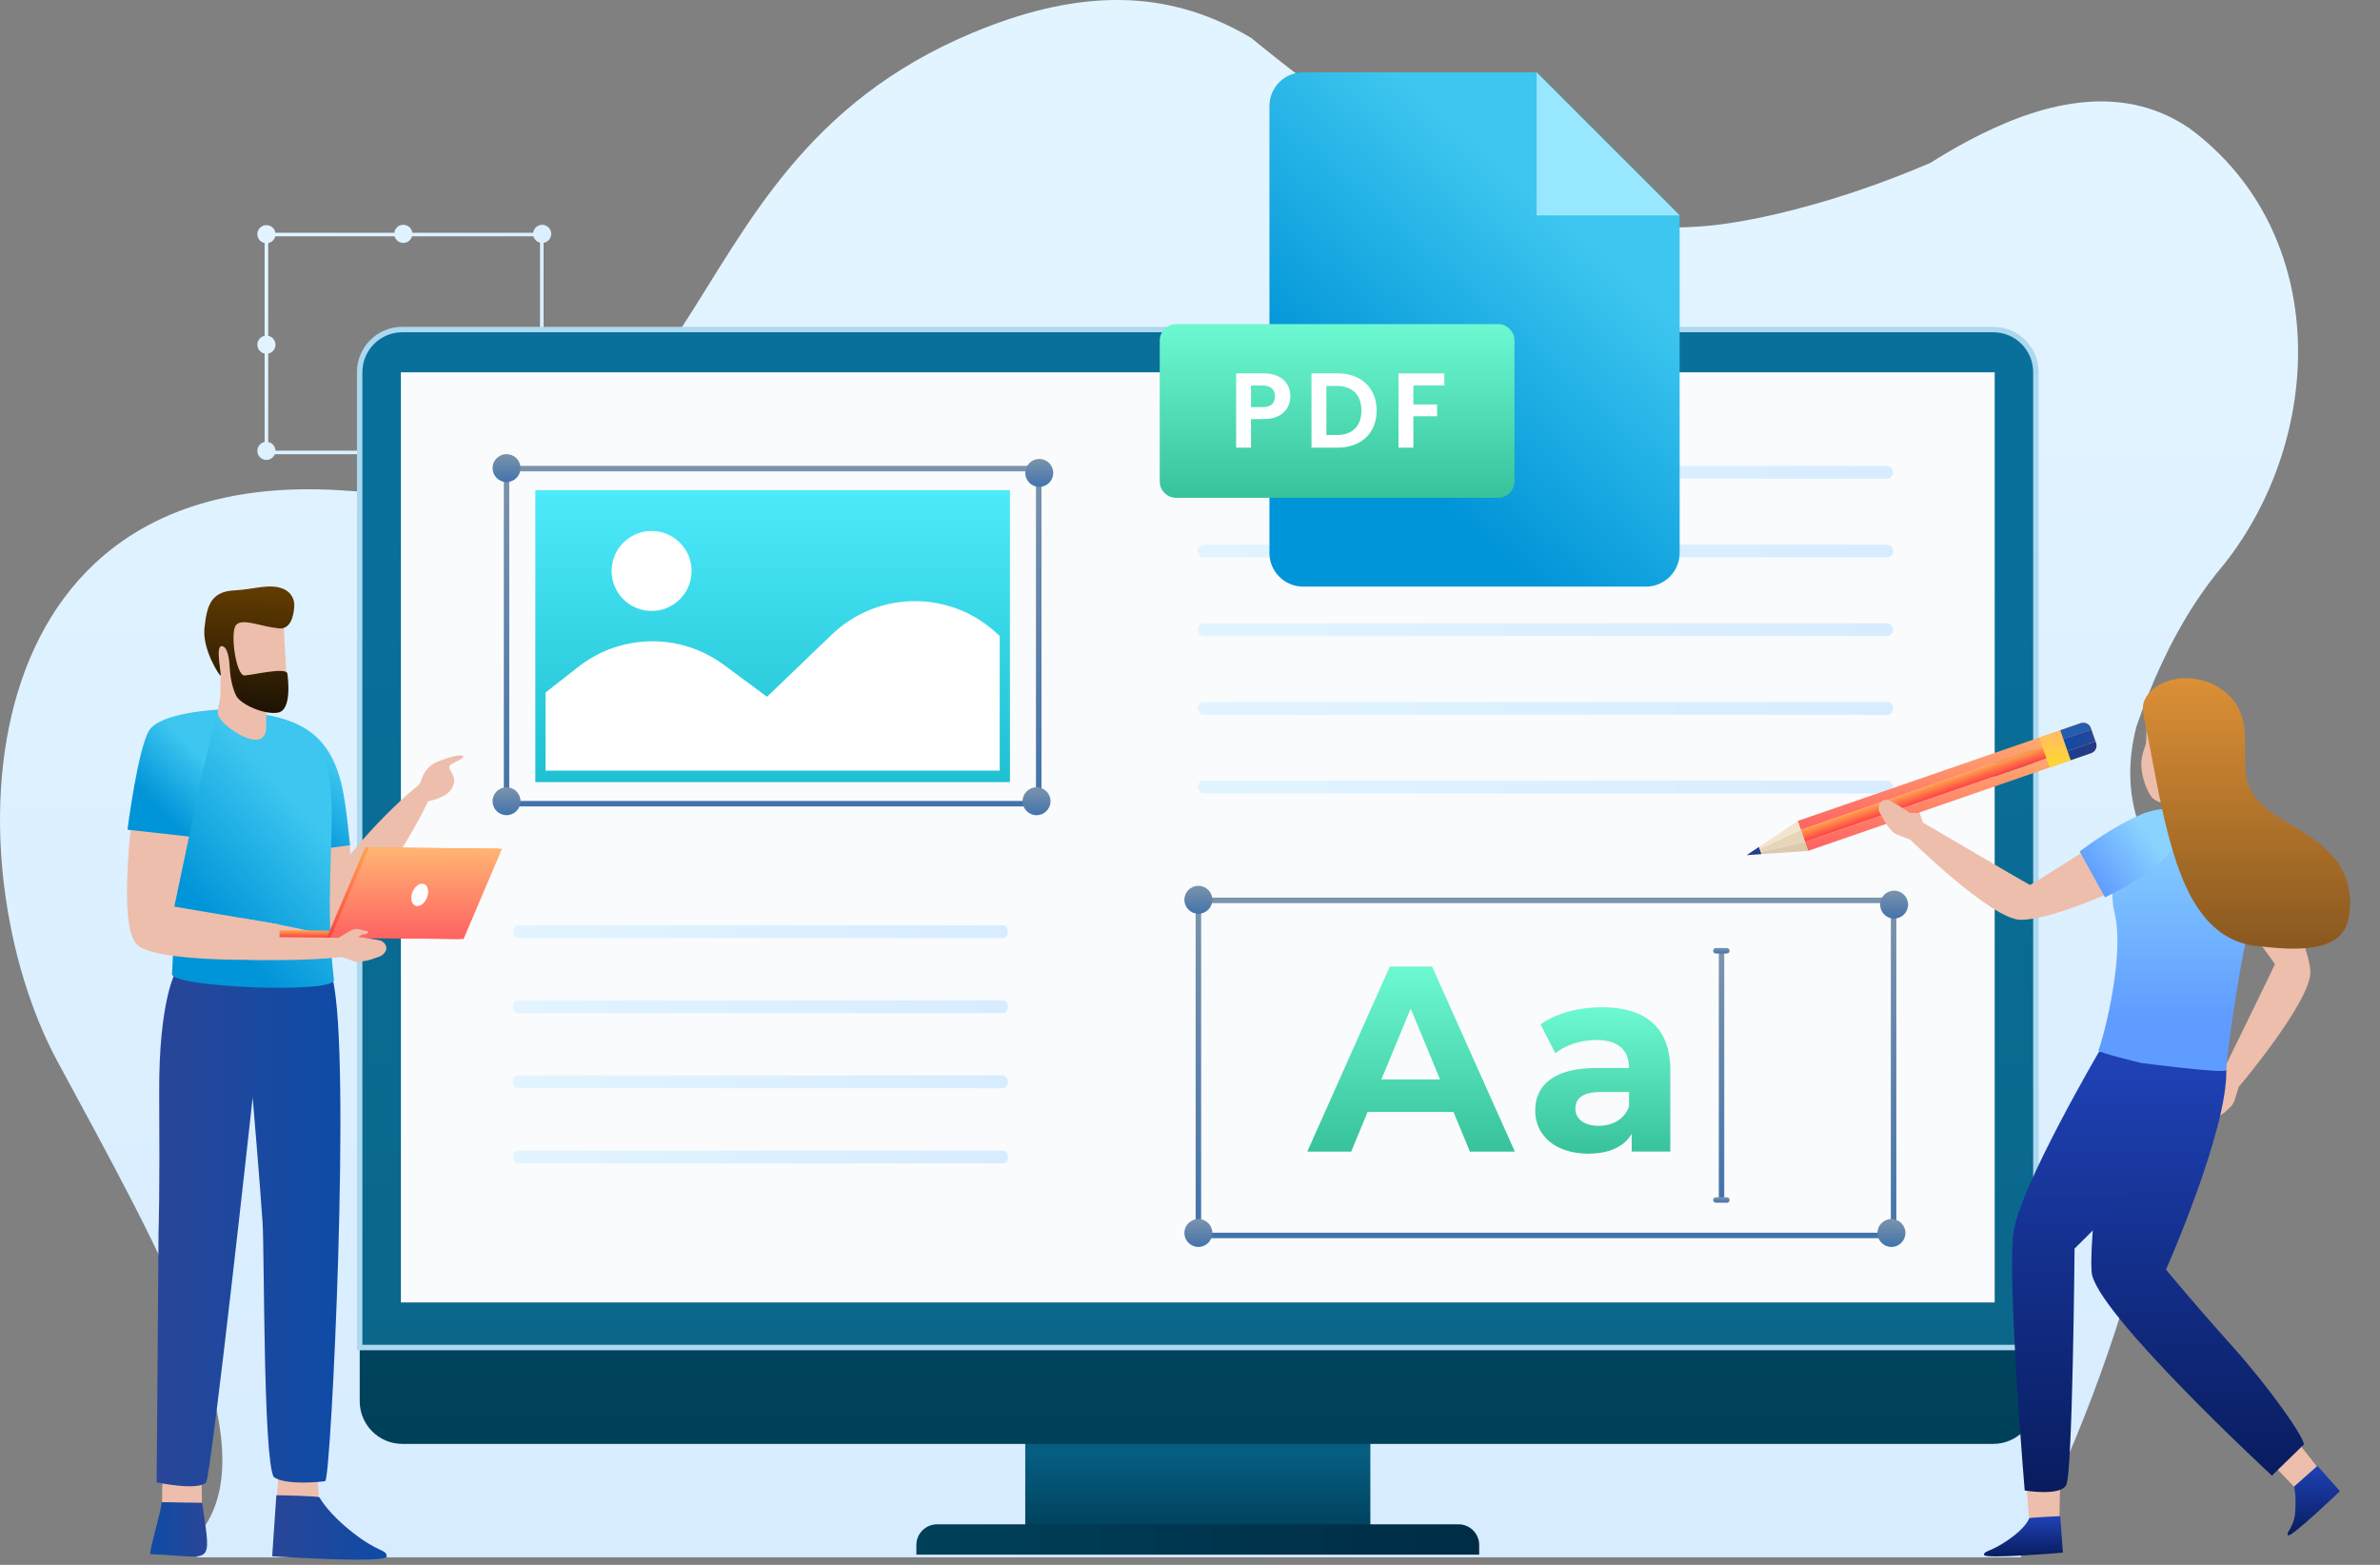 <?xml version="1.0" encoding="UTF-8"?> <svg xmlns="http://www.w3.org/2000/svg" width="438" height="288" viewBox="0 0 438 288" fill="none"><rect x="0" y="0" width="438" height="288" fill="#808080" stroke="none"/><g clip-path="url(#clip0_8172_1349)"><path d="M409.23 103.93C407.42 106.06 405.73 108.34 404.16 110.71C399.47 117.82 395.87 125.83 393.17 133.73C392.33 136.99 391.91 140.31 392.07 143.69C392.23 147.08 392.98 150.53 394.51 154.07C395.36 156.41 396.09 158.76 396.69 161.13C409.92 212.31 376.22 278.35 371.84 286.61H36.37C35.18 285.47 35.15 284.1 36.56 282.41C50.1 266.22 29.51 230.47 10.55 195.3C-8.43 160.14 -7.89 84.75 64.2 90.34C136.29 95.93 117.86 31.71 178.83 6.1C197.88 -1.9 211.88 -1.26 223.52 3.58C225.85 4.55 228.08 5.68 230.24 6.96C254.45 26.88 283.54 45.07 315.98 41.39C319.37 40.97 322.78 40.33 326.16 39.57C336.3 37.26 346.19 33.87 355.23 29.99C357.48 28.58 359.87 27.16 362.37 25.84C374.87 19.21 390.02 14.74 403 23.66C428.97 42.93 427.93 80.38 409.23 103.94V103.93Z" fill="url(#paint0_linear_8172_1349)"></path><path d="M100.04 83.6H48.7V42.84H100.04V83.6ZM49.35 82.94H99.38V43.49H49.36V82.94H49.35Z" fill="url(#paint1_linear_8172_1349)"></path><path d="M101.45 43.04C101.45 43.96 100.7 44.71 99.78 44.71C98.86 44.71 98.11 43.96 98.11 43.04C98.11 42.12 98.86 41.37 99.78 41.37C100.7 41.37 101.45 42.12 101.45 43.04Z" fill="url(#paint2_linear_8172_1349)"></path><path d="M101.13 82.98C101.13 83.9 100.38 84.65 99.46 84.65C98.54 84.65 97.79 83.9 97.79 82.98C97.79 82.06 98.54 81.31 99.46 81.31C100.38 81.31 101.13 82.06 101.13 82.98Z" fill="url(#paint3_linear_8172_1349)"></path><path d="M75.891 43.04C75.891 43.96 75.141 44.71 74.221 44.71C73.301 44.71 72.551 43.96 72.551 43.04C72.551 42.12 73.301 41.37 74.221 41.37C75.141 41.37 75.891 42.12 75.891 43.04Z" fill="url(#paint4_linear_8172_1349)"></path><path d="M75.57 82.98C75.57 83.9 74.82 84.65 73.9 84.65C72.981 84.65 72.231 83.9 72.231 82.98C72.231 82.06 72.981 81.31 73.9 81.31C74.82 81.31 75.57 82.06 75.57 82.98Z" fill="url(#paint5_linear_8172_1349)"></path><path d="M49.03 44.77C49.953 44.77 50.7 44.022 50.7 43.1C50.7 42.178 49.953 41.43 49.03 41.43C48.108 41.43 47.36 42.178 47.36 43.1C47.36 44.022 48.108 44.77 49.03 44.77Z" fill="url(#paint6_linear_8172_1349)"></path><path d="M99.78 65.05C100.703 65.05 101.45 64.302 101.45 63.38C101.45 62.458 100.703 61.71 99.78 61.71C98.858 61.71 98.11 62.458 98.11 63.38C98.11 64.302 98.858 65.05 99.78 65.05Z" fill="url(#paint7_linear_8172_1349)"></path><path d="M50.7 63.44C50.7 64.36 49.95 65.11 49.03 65.11C48.11 65.11 47.36 64.36 47.36 63.44C47.36 62.52 48.11 61.77 49.03 61.77C49.95 61.77 50.7 62.52 50.7 63.44Z" fill="url(#paint8_linear_8172_1349)"></path><path d="M50.7 82.98C50.7 83.9 49.95 84.65 49.03 84.65C48.11 84.65 47.36 83.9 47.36 82.98C47.36 82.06 48.11 81.31 49.03 81.31C49.95 81.31 50.7 82.06 50.7 82.98Z" fill="url(#paint9_linear_8172_1349)"></path><path d="M252.19 264.42H188.68V282.26H252.19V264.42Z" fill="url(#paint10_linear_8172_1349)"></path><path d="M374.669 68.51V257.88C374.669 262.22 371.149 265.74 366.809 265.74H74.049C69.709 265.74 66.199 262.22 66.199 257.88V68.51C66.199 64.16 69.709 60.65 74.039 60.65H366.819C371.169 60.65 374.669 64.16 374.669 68.51Z" fill="url(#paint11_linear_8172_1349)"></path><path d="M374.669 68.51V248H66.189V68.51C66.189 64.16 69.699 60.65 74.029 60.65H366.819C371.169 60.65 374.669 64.16 374.669 68.51Z" fill="url(#paint12_linear_8172_1349)" stroke="#ACD9EF" stroke-miterlimit="10"></path><path d="M367.089 68.52H73.779V239.71H367.089V68.52Z" fill="#F9FBFC"></path><path d="M172.45 280.54H268.41C270.51 280.54 272.22 282.25 272.22 284.35V286.12H168.64V284.35C168.64 282.25 170.35 280.54 172.45 280.54Z" fill="url(#paint13_linear_8172_1349)"></path><g style="mix-blend-mode:multiply"><path d="M185.861 90.22H98.52V143.94H185.861V90.22Z" fill="url(#paint14_linear_8172_1349)"></path></g><path d="M183.98 117.05V141.83H100.4V127.45L106.46 122.71C114.29 116.6 125.22 116.45 133.21 122.36L141.16 128.24L153.06 116.81C161.41 108.77 174.56 108.56 183.17 116.31L183.98 117.05V117.05Z" fill="white"></path><path d="M124.578 110.776C127.724 108.202 128.188 103.565 125.614 100.419C123.04 97.273 118.403 96.81 115.257 99.384C112.111 101.958 111.647 106.595 114.221 109.741C116.795 112.887 121.432 113.35 124.578 110.776Z" fill="white"></path><path d="M191.661 148.42H92.721V85.74H191.671V148.42H191.661ZM93.721 147.41H190.651V86.75H93.721V147.41Z" fill="url(#paint15_linear_8172_1349)"></path><path d="M191.26 89.61C192.68 89.61 193.83 88.459 193.83 87.04C193.83 85.621 192.68 84.47 191.26 84.47C189.841 84.47 188.69 85.621 188.69 87.04C188.69 88.459 189.841 89.61 191.26 89.61Z" fill="url(#paint16_linear_8172_1349)"></path><path d="M190.76 150.03C192.18 150.03 193.33 148.879 193.33 147.46C193.33 146.041 192.18 144.89 190.76 144.89C189.341 144.89 188.19 146.041 188.19 147.46C188.19 148.879 189.341 150.03 190.76 150.03Z" fill="url(#paint17_linear_8172_1349)"></path><path d="M93.22 88.72C94.64 88.72 95.79 87.569 95.79 86.15C95.79 84.731 94.64 83.58 93.22 83.58C91.801 83.58 90.65 84.731 90.65 86.15C90.65 87.569 91.801 88.72 93.22 88.72Z" fill="url(#paint18_linear_8172_1349)"></path><path d="M93.22 150.03C94.64 150.03 95.79 148.879 95.79 147.46C95.79 146.041 94.64 144.89 93.22 144.89C91.801 144.89 90.65 146.041 90.65 147.46C90.65 148.879 91.801 150.03 93.22 150.03Z" fill="url(#paint19_linear_8172_1349)"></path><path d="M184.49 184.11H95.41C94.868 184.11 94.43 184.549 94.43 185.09V185.48C94.43 186.021 94.868 186.46 95.41 186.46H184.49C185.031 186.46 185.47 186.021 185.47 185.48V185.09C185.47 184.549 185.031 184.11 184.49 184.11Z" fill="url(#paint20_linear_8172_1349)"></path><path d="M184.49 170.28H95.41C94.868 170.28 94.43 170.719 94.43 171.26V171.65C94.43 172.191 94.868 172.63 95.41 172.63H184.49C185.031 172.63 185.47 172.191 185.47 171.65V171.26C185.47 170.719 185.031 170.28 184.49 170.28Z" fill="url(#paint21_linear_8172_1349)"></path><path d="M184.49 197.93H95.41C94.868 197.93 94.43 198.369 94.43 198.91V199.3C94.43 199.841 94.868 200.28 95.41 200.28H184.49C185.031 200.28 185.47 199.841 185.47 199.3V198.91C185.47 198.369 185.031 197.93 184.49 197.93Z" fill="url(#paint22_linear_8172_1349)"></path><path d="M95.41 211.76H184.5C185.04 211.76 185.48 212.2 185.48 212.74V213.14C185.48 213.68 185.04 214.12 184.5 214.12H95.41C94.87 214.12 94.43 213.68 94.43 213.14V212.74C94.43 212.2 94.87 211.76 95.41 211.76Z" fill="url(#paint23_linear_8172_1349)"></path><path d="M347.23 100.24H221.59C220.949 100.24 220.43 100.759 220.43 101.4V101.43C220.43 102.071 220.949 102.59 221.59 102.59H347.23C347.87 102.59 348.39 102.071 348.39 101.43V101.4C348.39 100.759 347.87 100.24 347.23 100.24Z" fill="url(#paint24_linear_8172_1349)"></path><path d="M347.23 85.76H221.59C220.949 85.76 220.43 86.279 220.43 86.92V86.95C220.43 87.591 220.949 88.11 221.59 88.11H347.23C347.87 88.11 348.39 87.591 348.39 86.95V86.92C348.39 86.279 347.87 85.76 347.23 85.76Z" fill="url(#paint25_linear_8172_1349)"></path><path d="M347.23 114.72H221.59C220.949 114.72 220.43 115.239 220.43 115.88V115.91C220.43 116.551 220.949 117.07 221.59 117.07H347.23C347.87 117.07 348.39 116.551 348.39 115.91V115.88C348.39 115.239 347.87 114.72 347.23 114.72Z" fill="url(#paint26_linear_8172_1349)"></path><path d="M347.23 129.2H221.59C220.949 129.2 220.43 129.719 220.43 130.36V130.39C220.43 131.031 220.949 131.55 221.59 131.55H347.23C347.87 131.55 348.39 131.031 348.39 130.39V130.36C348.39 129.719 347.87 129.2 347.23 129.2Z" fill="url(#paint27_linear_8172_1349)"></path><path d="M347.23 143.67H221.59C220.949 143.67 220.43 144.189 220.43 144.83V144.86C220.43 145.501 220.949 146.02 221.59 146.02H347.23C347.87 146.02 348.39 145.501 348.39 144.86V144.83C348.39 144.189 347.87 143.67 347.23 143.67Z" fill="url(#paint28_linear_8172_1349)"></path><path d="M407.96 195L389.82 191.52L391.85 159.23L394.65 150.28L405.03 148.09L411.2 150.22C414.71 151.43 416.81 155.02 416.15 158.67L410.09 184.17L407.96 195V195Z" fill="#EDBEAB"></path><path d="M408.06 143.93L407 151.27C407 151.27 405.32 151.97 401.69 151.44C399.73 151.16 399.43 150.17 399.43 150.17L399.82 147.46L408.06 143.93V143.93Z" fill="#EDBEAB"></path><path d="M409.711 138.58C409.651 138.84 409.611 139.09 409.561 139.33C409.551 139.42 409.541 139.5 409.531 139.6C409.081 143.98 405.611 148.24 401.311 148.26C401.311 148.26 401.271 148.26 401.211 148.26C401.181 148.26 401.121 148.26 401.061 148.25C400.141 148.23 396.851 148.02 395.851 146.54C394.681 144.79 393.841 141.79 394.121 139.85C394.401 137.92 394.821 137.51 394.931 136.73C395.021 136.12 394.971 134.17 395.081 133.34C395.621 129.45 398.791 125.97 403.441 126.65C410.411 127.66 410.581 133.93 409.711 138.58V138.58Z" fill="#EDBEAB"></path><path d="M424.161 179.63C422.051 180.94 413.291 169.4 409.941 164.23C406.591 159.06 404.871 154.38 407.441 152.78C410.011 151.18 413.451 154.78 416.611 160.07C419.771 165.36 426.261 178.31 424.161 179.62V179.63Z" fill="#EDBEAB"></path><path d="M408.09 202.71C406.21 201.57 414.08 187.4 416.45 183.48C418.82 179.57 421.61 175.61 423.72 176.89C425.83 178.17 423.62 182.47 421.25 186.39C418.88 190.31 409.97 203.85 408.09 202.71V202.71Z" fill="#EDBEAB"></path><path d="M412.07 168.46C412.07 168.46 418.64 177.28 418.65 177.45C418.66 177.62 408.67 197.99 408.67 197.99L411.97 200.09C411.97 200.09 425.61 183.96 425.18 178.65C424.74 173.34 419.31 163.35 419.31 163.35L412.07 168.47V168.46Z" fill="#EDBEAB"></path><path d="M409.08 198.18L408.67 197.99L407.03 198.7C406.61 198.89 406.24 199.17 405.96 199.53L405.13 201.38C405.13 201.38 405.35 201.97 406.07 201.07C406.26 200.84 406.71 200.68 407.09 200.57L406.5 201.55L405.23 204.05C404.9 204.69 405 205.74 405.74 206.16C405.74 206.16 406.82 206.67 407.87 205.8L409.42 204.72C410.12 204.02 410.8 203.61 411.18 202.69L411.99 200.1L409.1 198.2L409.08 198.18Z" fill="#EDBEAB"></path><path d="M411.81 168.79L419.88 163.51C419.88 163.51 410.81 147.26 404.21 151.02C398.69 154.17 411.81 168.79 411.81 168.79Z" fill="url(#paint29_linear_8172_1349)"></path><path d="M404.08 197.95C406.22 198.79 407.38 202.21 406.63 205.37C406.03 207.89 404.98 211.12 403.15 214.89C398.59 224.31 395.01 236.93 391.84 236.85C388.67 236.77 387.7 228.91 390.91 218.72C393.81 209.51 396.5 197.41 398.83 196.83C400.01 196.54 402.2 197.21 404.08 197.94V197.95Z" fill="#EDBEAB"></path><path d="M420.12 261.86C420.13 262.02 427.21 270.93 427.21 270.93C427.21 270.93 423.37 274.86 423.11 274.57C422.85 274.28 415.99 267.19 415.99 267.19L420.12 261.86V261.86Z" fill="#EDBEAB"></path><path d="M387.93 233.62C392.22 225.71 422.35 263.19 425.48 270.49C428.6 277.79 410.27 259.42 400.95 250.68C391.64 241.94 386.24 236.73 387.93 233.62V233.62Z" fill="#EDBEAB"></path><path d="M422.19 273.59C422.19 273.59 422.63 275.08 422.39 278.35C422.17 281.24 420.51 282.13 421.12 282.56C421.7 282.97 430.63 274.44 430.63 274.44L426.49 269.78C426.49 269.78 422.19 273.6 422.19 273.59V273.59Z" fill="url(#paint30_linear_8172_1349)"></path><path d="M389.51 194.02C389.51 194.02 384.28 224.59 384.93 234.11C385.42 241.33 418.11 271.58 418.11 271.58L424 265.83C423.93 264.36 417.76 255.5 410.68 247.61C403.39 239.48 398.62 233.66 398.62 233.66C398.62 233.66 409.97 208.03 409.71 196.94" fill="url(#paint31_linear_8172_1349)"></path><path d="M393.38 195.01C395.35 196.2 395.91 199.77 394.62 202.76C393.6 205.14 392.01 208.14 389.56 211.55C383.46 220.05 377.77 231.88 374.67 231.26C371.56 230.64 371.95 222.73 376.85 213.24C381.28 204.66 386 193.2 388.4 193.03C389.62 192.94 391.66 193.98 393.38 195.02V195.01Z" fill="#EDBEAB"></path><path d="M373.551 225.68C382.051 222.72 379.991 270.71 377.391 278.21C374.791 285.71 372.711 259.8 371.701 247.06C370.691 234.33 370.211 226.84 373.551 225.68V225.68Z" fill="#EDBEAB"></path><path d="M379.27 268.87C379.18 269 378.99 280.38 378.99 280.38C378.99 280.38 373.53 280.98 373.51 280.59C373.49 280.2 372.69 270.37 372.69 270.37L379.26 268.88L379.27 268.87Z" fill="#EDBEAB"></path><path d="M373.43 279.44C373.43 279.44 372.92 281.14 369.51 283.46C366.1 285.78 365.17 285.34 365.12 286.16C365.07 286.98 379.64 285.75 379.64 285.75L379.15 279.04C379.15 279.04 373.42 279.27 373.43 279.45V279.44Z" fill="url(#paint32_linear_8172_1349)"></path><path d="M386.33 193.5C386.33 193.5 371.84 218.24 370.58 226.65C369.32 235.06 372.61 274.31 372.61 274.31C372.61 274.31 379.06 275.43 380.25 273.33C381.44 271.23 381.79 229.8 381.79 229.8C381.79 229.8 401.6 210.3 406.79 203.17C409.03 200.09 409.7 196.94 409.7 196.94L386.33 193.5Z" fill="url(#paint33_linear_8172_1349)"></path><path d="M394.121 195.64C394.121 195.64 409.651 197.68 409.701 196.95C410.011 191.99 412.611 175.03 413.841 171.1C418.191 157.17 416.561 152.24 412.741 150.55C407.031 148.01 395.691 148.78 394.021 149.94C392.341 151.11 390.841 153.34 389.841 158.23C389.641 159.22 388.741 161.42 388.741 164.42C388.741 165.03 388.771 165.68 388.851 166.35C388.881 166.61 388.911 166.86 388.971 167.11C389.061 167.59 389.131 167.96 389.171 168.1C390.991 175.62 387.431 189.96 386.181 193.34C386.041 193.71 394.121 195.65 394.121 195.65V195.64Z" fill="url(#paint34_linear_8172_1349)"></path><path d="M346.13 149.97L347.1 151.6C347.74 152.35 348.1 153.06 348.99 153.51L350.91 154.27L351.52 154.51L353.63 151.77L353.85 151.38V151.36L353.35 149.95L353.26 149.68C353.26 149.68 353.26 149.66 353.25 149.65C353.09 149.23 352.85 148.85 352.52 148.55L350.74 147.58C350.74 147.58 350.14 147.74 350.98 148.54C351.19 148.75 351.32 149.21 351.4 149.59L351.25 149.48L350.47 148.92L348.08 147.47C347.46 147.09 346.41 147.12 345.94 147.82C345.94 147.82 345.35 148.87 346.13 149.97V149.97Z" fill="#EDBEAB"></path><path d="M330.84 151.09L382.93 133.1C383.69 132.84 384.53 133.24 384.79 134.01L384.89 134.29L331.42 152.76L330.85 151.1L330.84 151.09Z" fill="url(#paint35_linear_8172_1349)"></path><path d="M332.17 154.94L385.64 136.47L385.74 136.75C386 137.51 385.6 138.35 384.83 138.61L332.74 156.6L332.17 154.94V154.94Z" fill="url(#paint36_linear_8172_1349)"></path><path d="M384.879 134.27L331.41 152.743L332.168 154.936L385.636 136.462L384.879 134.27Z" fill="url(#paint37_linear_8172_1349)"></path><path d="M330.84 151.09L331.41 152.75L323.83 156.28L321.45 157.38L323.69 155.88L330.84 151.09Z" fill="#F2E4CE"></path><path d="M321.45 157.38L324.01 156.8L332.17 154.94L332.75 156.6L324.14 157.19L321.45 157.38Z" fill="#DDC9AC"></path><path d="M331.41 152.75L321.46 157.38H321.45H321.46L332.17 154.94L331.41 152.75Z" fill="#E6D5B9"></path><path d="M375.29 135.73L382.92 133.09C383.68 132.83 384.52 133.23 384.78 134L385.73 136.75C385.99 137.51 385.59 138.35 384.82 138.61L377.19 141.25L375.28 135.73H375.29Z" fill="url(#paint38_linear_8172_1349)"></path><path d="M379.17 134.39L382.93 133.09C383.69 132.83 384.53 133.23 384.79 134L384.89 134.28L379.74 136.06L379.17 134.4V134.39Z" fill="#255DAF"></path><path d="M380.5 138.25L385.65 136.47L385.75 136.75C386.01 137.51 385.61 138.35 384.84 138.61L381.08 139.91L380.51 138.25H380.5Z" fill="url(#paint39_linear_8172_1349)"></path><path d="M384.879 134.275L379.737 136.051L380.495 138.244L385.637 136.467L384.879 134.275Z" fill="url(#paint40_linear_8172_1349)"></path><path d="M323.69 155.88L324.14 157.19L321.45 157.38L323.69 155.88Z" fill="#253E8E"></path><path d="M370.99 168.2C369.84 166 382.01 158.14 387.42 155.18C392.83 152.23 397.62 150.87 399.03 153.55C400.43 156.24 396.58 159.39 391.06 162.15C385.54 164.9 372.14 170.4 370.99 168.2Z" fill="#EDBEAB"></path><path d="M349.201 150.43C350.481 148.64 364.021 157.56 367.741 160.22C371.461 162.88 375.201 165.96 373.761 167.97C372.331 169.98 368.201 167.45 364.481 164.79C360.761 162.13 347.921 152.22 349.201 150.43V150.43Z" fill="#EDBEAB"></path><path d="M383.051 156.98C383.051 156.98 373.761 162.87 373.591 162.87C373.421 162.87 353.861 151.37 353.861 151.37L351.521 154.5C351.521 154.5 366.581 169.32 371.911 169.29C377.241 169.26 387.611 164.59 387.611 164.59L383.051 156.99V156.98Z" fill="#EDBEAB"></path><path d="M382.73 156.7L387.39 165.15C387.39 165.15 404.28 157.34 401.02 150.47C398.3 144.73 382.73 156.71 382.73 156.71V156.7Z" fill="url(#paint41_linear_8172_1349)"></path><path d="M399.03 153.6C401.29 162.21 405.11 173.08 415.39 174.12C420.01 174.59 430.03 175.96 431.92 170.02C433.24 165.87 432.31 160.98 429.4 157.7C425.54 153.36 422.14 152.56 417.54 149.16C415.2 147.42 413.55 145.14 413.28 142.17C412.76 136.45 414.5 131.19 409.14 127.09C406.27 124.89 402.28 124.23 398.85 125.38C396.64 126.12 394.51 127.86 394.36 130.19C394.31 130.93 394.47 131.66 394.62 132.38C396.13 139.42 397.19 146.62 399.02 153.6H399.03Z" fill="url(#paint42_linear_8172_1349)"></path><path d="M351.33 149.6L351.41 149.59L351.26 149.48L351.33 149.6Z" fill="#EDBEAB"></path><path d="M346.13 149.97L347.1 151.6C347.74 152.35 348.1 153.06 348.99 153.51L350.91 154.27L353.85 151.36L353.36 149.95L353.27 149.68C353.27 149.68 353.27 149.66 353.26 149.65L351.41 149.59L351.26 149.48L350.48 148.92L348.09 147.47C347.47 147.09 346.42 147.12 345.95 147.82C345.95 147.82 345.36 148.87 346.14 149.97H346.13Z" fill="#EDBEAB"></path><path d="M348.99 227.88H220.04V165.2H348.99V227.88ZM221.05 226.87H347.98V166.21H221.05V226.87Z" fill="url(#paint43_linear_8172_1349)"></path><path d="M348.58 169.06C349.999 169.06 351.15 167.909 351.15 166.49C351.15 165.071 349.999 163.92 348.58 163.92C347.16 163.92 346.01 165.071 346.01 166.49C346.01 167.909 347.16 169.06 348.58 169.06Z" fill="url(#paint44_linear_8172_1349)"></path><path d="M348.09 229.49C349.509 229.49 350.66 228.339 350.66 226.92C350.66 225.501 349.509 224.35 348.09 224.35C346.67 224.35 345.52 225.501 345.52 226.92C345.52 228.339 346.67 229.49 348.09 229.49Z" fill="url(#paint45_linear_8172_1349)"></path><path d="M220.54 168.17C221.959 168.17 223.11 167.019 223.11 165.6C223.11 164.181 221.959 163.03 220.54 163.03C219.12 163.03 217.97 164.181 217.97 165.6C217.97 167.019 219.12 168.17 220.54 168.17Z" fill="url(#paint46_linear_8172_1349)"></path><path d="M220.54 229.49C221.959 229.49 223.11 228.339 223.11 226.92C223.11 225.501 221.959 224.35 220.54 224.35C219.12 224.35 217.97 225.501 217.97 226.92C217.97 228.339 219.12 229.49 220.54 229.49Z" fill="url(#paint47_linear_8172_1349)"></path><path d="M267.5 204.64H251.69L248.67 211.94H240.59L255.77 177.89H263.55L278.78 211.94H270.51L267.49 204.64H267.5ZM265.02 198.66L259.62 185.62L254.22 198.66H265.02Z" fill="url(#paint48_linear_8172_1349)"></path><path d="M307.39 197V211.93H300.29V208.67C298.88 211.05 296.16 212.32 292.31 212.32C286.18 212.32 282.53 208.92 282.53 204.39C282.53 199.86 285.79 196.56 293.77 196.56H299.8C299.8 193.3 297.85 191.4 293.77 191.4C291 191.4 288.13 192.32 286.23 193.83L283.51 188.53C286.38 186.49 290.61 185.37 294.8 185.37C302.78 185.37 307.4 189.07 307.4 197H307.39ZM299.8 203.66V200.98H294.6C291.05 200.98 289.93 202.29 289.93 204.04C289.93 205.94 291.53 207.2 294.21 207.2C296.74 207.2 298.93 206.03 299.8 203.65V203.66Z" fill="url(#paint49_linear_8172_1349)"></path><path d="M317.32 175.3H316.32V221.21H317.32V175.3Z" fill="url(#paint50_linear_8172_1349)"></path><path d="M317.8 175.48H315.78C315.5 175.48 315.28 175.26 315.28 174.98C315.28 174.7 315.5 174.48 315.78 174.48H317.8C318.08 174.48 318.3 174.7 318.3 174.98C318.3 175.26 318.08 175.48 317.8 175.48Z" fill="url(#paint51_linear_8172_1349)"></path><path d="M317.8 221.35H315.78C315.5 221.35 315.28 221.13 315.28 220.85C315.28 220.57 315.5 220.35 315.78 220.35H317.8C318.08 220.35 318.3 220.57 318.3 220.85C318.3 221.13 318.08 221.35 317.8 221.35Z" fill="url(#paint52_linear_8172_1349)"></path><path d="M309.11 39.64V101.76C309.11 105.18 306.34 107.96 302.91 107.96H239.82C236.4 107.96 233.62 105.19 233.62 101.76V19.51C233.62 16.09 236.39 13.31 239.82 13.31H282.79L309.11 39.63V39.64Z" fill="url(#paint53_linear_8172_1349)"></path><path d="M282.79 39.64H309.11L282.79 13.32V39.64Z" fill="#97E7FF"></path><path d="M275.69 59.65H216.46C214.786 59.65 213.43 61.007 213.43 62.68V88.59C213.43 90.263 214.786 91.62 216.46 91.62H275.69C277.363 91.62 278.72 90.263 278.72 88.59V62.68C278.72 61.007 277.363 59.65 275.69 59.65Z" fill="url(#paint54_linear_8172_1349)"></path><path d="M232.519 77.14H230.229V82.39H227.489V68.71H232.529C235.819 68.71 237.469 70.57 237.469 72.94C237.469 75.02 236.059 77.13 232.529 77.13L232.519 77.14ZM232.399 74.93C233.949 74.93 234.629 74.17 234.629 72.95C234.629 71.73 233.939 70.95 232.399 70.95H230.229V74.93H232.399Z" fill="white"></path><path d="M253.349 75.57C253.349 79.7 250.509 82.39 246.139 82.39H241.359V68.71H246.139C250.509 68.71 253.349 71.41 253.349 75.57V75.57ZM246.039 80.06C248.919 80.06 250.549 78.41 250.549 75.57C250.549 72.73 248.919 71.03 246.039 71.03H244.099V80.06H246.039Z" fill="white"></path><path d="M257.369 68.72H265.809V70.93H260.109V74.44H264.479V76.61H260.109V82.39H257.369V68.71V68.72Z" fill="white"></path><path d="M50.19 178.47C40.59 178.74 45.32 187.69 47.12 195.55C50.4 207.9 48.5 223.9 53.47 225.65C66.74 229.7 62.51 182.53 58.83 180.37C57.1 179.38 53.41 178.8 50.19 178.47Z" fill="#EDBEAB"></path><path d="M58.83 221.55C49.53 214.85 50.22 259.46 52.7 272C55.17 284.54 57.82 276.04 59.67 256.01C61.52 235.98 62.49 224.18 58.83 221.55V221.55Z" fill="#EDBEAB"></path><path d="M51.279 270.75L50.98 275.43L58.65 275.69L58.469 271.15L51.279 270.75Z" fill="#EDBEAB"></path><path d="M58.81 275.59C58.81 275.59 60.24 278.42 65.02 282.14C69.81 285.86 71.08 285.08 71.17 286.45C71.27 287.82 50.09 286.42 50.09 286.42L50.86 275.19C50.86 275.19 58.8 275.31 58.8 275.6L58.81 275.59Z" fill="url(#paint55_linear_8172_1349)"></path><path d="M39.94 178.6C30.54 176.63 30.55 186.78 30.47 194.84C30.79 207.61 27.73 222.38 32.16 225.25C44.12 232.27 48.01 183.87 44.94 180.91C43.49 179.55 43 179.67 39.94 178.6Z" fill="#EDBEAB"></path><path d="M37.18 221.34C27.88 214.64 28.57 259.25 31.05 271.79C33.52 284.33 36.17 275.83 38.02 255.8C39.87 235.77 40.84 223.97 37.18 221.34Z" fill="#EDBEAB"></path><path d="M29.889 271.95L29.819 276.54L37.169 276.66L37.099 272.16L29.889 271.95Z" fill="#EDBEAB"></path><path d="M29.75 276.47C29.64 278.28 27.69 284.46 27.63 286.03C39.31 286.44 38.96 288.79 37.2 276.58L29.75 276.47V276.47Z" fill="url(#paint56_linear_8172_1349)"></path><path d="M32.319 178.89C32.319 178.89 29.199 184.18 29.299 201.25C29.419 220.77 29.199 225.35 29.179 226.79C29.159 228.23 28.829 272.82 28.829 272.82C28.829 272.82 36.119 274.39 37.899 272.89C38.829 272.11 46.499 201.97 46.499 201.97C46.499 201.97 47.909 218.62 48.319 224.93C48.679 230.4 48.419 267.94 50.349 271.8C52.369 273.47 59.769 272.68 59.869 272.58C60.969 271.43 64.639 194.33 61.229 180.21L32.309 178.89H32.319Z" fill="url(#paint57_linear_8172_1349)"></path><path d="M55.02 136.72C49.74 140.09 56.54 171.8 60.61 170.14C67.73 170.69 64.57 133.01 55.02 136.72V136.72Z" fill="#EDBEAB"></path><path d="M49.01 131.73C63.63 133.57 63.23 146.4 64.42 155.55L54.16 156.94L49.01 131.72V131.73Z" fill="url(#paint58_linear_8172_1349)"></path><path d="M60.95 170.83C67.1 169.79 81.5 144.6 80.1 143.11C79.02 140.3 48.85 170.8 60.95 170.83V170.83Z" fill="#EDBEAB"></path><path d="M39.87 130.63C20.26 133.13 33.99 144.47 31.65 179.26C31.63 181.75 61.6 182.93 61.46 180.35C58.2 152.91 67.65 134.9 48.98 131.55" fill="url(#paint59_linear_8172_1349)"></path><path d="M49.029 129.01L48.979 134.19C48.559 138.95 41.099 133.81 40.269 131.86C39.689 130.6 40.549 129.97 40.569 127.31C40.599 124.66 40.599 124.36 40.599 124.36C31.689 110.2 46.549 104.44 52.239 114.48C52.259 122.67 54.389 130.4 49.039 129.01H49.029Z" fill="#EDBEAB"></path><path d="M29.649 136.29C23.829 138.11 21.489 171.08 25.739 170.56C32.289 172.9 39.58 135.25 29.649 136.29Z" fill="#EDBEAB"></path><path d="M51.29 170.11L32.08 166.86L34.9 153.46L24.14 152.19C24.14 152.19 21.89 170.18 25.09 173.74C28.29 177.3 50.38 176.61 50.38 176.61L51.28 170.11H51.29Z" fill="#EDBEAB"></path><path d="M26.209 171.44C26.269 172.54 26.989 173.5 27.969 174C35.589 177.95 68.519 177.02 67.489 174.75C67.459 172.98 25.729 163.2 26.209 171.44V171.44Z" fill="#EDBEAB"></path><path d="M40.05 130.63C40.05 130.63 29.53 131.07 27.45 134.44C25.37 137.81 23.46 152.7 23.46 152.7L34.87 153.97L36.04 147.35" fill="url(#paint60_linear_8172_1349)"></path><path d="M52.37 108.49C53.55 109.05 54.249 110.3 54.16 111.6C54.039 113.4 53.48 115.86 51.319 115.65C47.959 115.32 44.609 113.7 43.45 115.02C42.289 116.34 43.429 124.41 45.02 124.32C46.609 124.22 52.709 122.72 52.889 123.98C53.059 125.24 53.65 130.65 51.209 131.14C48.76 131.63 44.239 129.67 43.44 127.99C42.639 126.31 42.349 124.34 42.27 122.78C42.19 121.22 41.88 118.87 40.749 118.92C39.62 118.96 40.8 124.3 40.599 124.35C40.4 124.4 37.2 119.51 37.63 115.58C38.059 111.65 38.679 108.86 43.19 108.65C46.849 108.48 49.749 107.25 52.38 108.48L52.37 108.49Z" fill="url(#paint61_linear_8172_1349)"></path><path d="M77.772 171.452L51.453 171.194L51.441 172.474L77.759 172.732L77.772 171.452Z" fill="url(#paint62_linear_8172_1349)"></path><path d="M84.62 172.81L60.13 172.57L67.21 155.95L91.7 156.19L84.62 172.81Z" fill="url(#paint63_linear_8172_1349)"></path><path d="M85.31 172.82L60.83 172.58L67.9 155.95L92.39 156.2L85.31 172.82Z" fill="url(#paint64_linear_8172_1349)"></path><path d="M78.56 165.24C78.11 166.34 77.15 166.99 76.42 166.68C75.69 166.38 75.47 165.25 75.92 164.15C76.37 163.05 77.33 162.4 78.06 162.71C78.79 163.01 79.01 164.14 78.56 165.24Z" fill="white"></path><path d="M82.67 141.29C82.92 142.34 84.27 143.05 83.17 145.05C82.07 147.04 78.42 147.53 78.42 147.53L76.88 144.75C76.88 144.75 77.48 143.95 77.59 143.45C77.7 142.95 78.41 141.13 80.23 140.32C82.05 139.51 84.9 138.66 85.25 139.19C85.6 139.72 82.47 140.46 82.67 141.28V141.29Z" fill="#EDBEAB"></path><path d="M62.429 173.02L62.069 172.76L62.929 172.21L64.459 171.33C64.849 171.11 65.289 170.98 65.739 170.97L67.689 171.4C67.689 171.4 68.029 171.91 66.889 171.96C66.589 171.97 66.199 172.24 65.899 172.47L67.019 172.57L69.739 173.03C70.439 173.14 71.199 173.84 71.099 174.67C71.099 174.67 70.869 175.82 69.569 176.14L67.809 176.73C66.839 176.87 66.119 177.17 65.179 176.92L62.659 176.04L62.439 173.01L62.429 173.02Z" fill="#EDBEAB"></path></g><defs><linearGradient id="paint0_linear_8172_1349" x1="211.46" y1="37.43" x2="211.46" y2="289.74" gradientUnits="userSpaceOnUse"><stop stop-color="#E2F4FF"></stop><stop offset="1" stop-color="#D7ECFF"></stop></linearGradient><linearGradient id="paint1_linear_8172_1349" x1="56.39" y1="46.89" x2="88.79" y2="76.32" gradientUnits="userSpaceOnUse"><stop stop-color="#E2F4FF"></stop><stop offset="1" stop-color="#D7ECFF"></stop></linearGradient><linearGradient id="paint2_linear_8172_1349" x1="77.92" y1="23.19" x2="110.32" y2="52.62" gradientUnits="userSpaceOnUse"><stop stop-color="#E2F4FF"></stop><stop offset="1" stop-color="#D7ECFF"></stop></linearGradient><linearGradient id="paint3_linear_8172_1349" x1="57.9" y1="45.22" x2="90.3" y2="74.65" gradientUnits="userSpaceOnUse"><stop stop-color="#E2F4FF"></stop><stop offset="1" stop-color="#D7ECFF"></stop></linearGradient><linearGradient id="paint4_linear_8172_1349" x1="66.371" y1="35.91" x2="98.761" y2="65.34" gradientUnits="userSpaceOnUse"><stop stop-color="#E2F4FF"></stop><stop offset="1" stop-color="#D7ECFF"></stop></linearGradient><linearGradient id="paint5_linear_8172_1349" x1="46.35" y1="57.95" x2="78.74" y2="87.38" gradientUnits="userSpaceOnUse"><stop stop-color="#E2F4FF"></stop><stop offset="1" stop-color="#D7ECFF"></stop></linearGradient><linearGradient id="paint6_linear_8172_1349" x1="54.95" y1="48.48" x2="87.34" y2="77.91" gradientUnits="userSpaceOnUse"><stop stop-color="#E2F4FF"></stop><stop offset="1" stop-color="#D7ECFF"></stop></linearGradient><linearGradient id="paint7_linear_8172_1349" x1="67.8" y1="34.33" x2="100.2" y2="63.76" gradientUnits="userSpaceOnUse"><stop stop-color="#E2F4FF"></stop><stop offset="1" stop-color="#D7ECFF"></stop></linearGradient><linearGradient id="paint8_linear_8172_1349" x1="44.83" y1="59.62" x2="77.22" y2="89.05" gradientUnits="userSpaceOnUse"><stop stop-color="#E2F4FF"></stop><stop offset="1" stop-color="#D7ECFF"></stop></linearGradient><linearGradient id="paint9_linear_8172_1349" x1="35.1" y1="70.32" x2="67.5" y2="99.75" gradientUnits="userSpaceOnUse"><stop stop-color="#E2F4FF"></stop><stop offset="1" stop-color="#D7ECFF"></stop></linearGradient><linearGradient id="paint10_linear_8172_1349" x1="220.22" y1="267.693" x2="220.22" y2="282.469" gradientUnits="userSpaceOnUse"><stop stop-color="#055D82"></stop><stop offset="1" stop-color="#004059"></stop></linearGradient><linearGradient id="paint11_linear_8172_1349" x1="219.393" y1="98.281" x2="219.393" y2="268.144" gradientUnits="userSpaceOnUse"><stop stop-color="#055D82"></stop><stop offset="1" stop-color="#004059"></stop></linearGradient><linearGradient id="paint12_linear_8172_1349" x1="219.388" y1="95.026" x2="219.388" y2="250.196" gradientUnits="userSpaceOnUse"><stop stop-color="#09709B"></stop><stop offset="1" stop-color="#0B668A"></stop></linearGradient><linearGradient id="paint13_linear_8172_1349" x1="168.638" y1="283.33" x2="272.258" y2="283.33" gradientUnits="userSpaceOnUse"><stop stop-color="#004059"></stop><stop offset="1" stop-color="#002C45"></stop></linearGradient><linearGradient id="paint14_linear_8172_1349" x1="142.191" y1="90.22" x2="142.191" y2="143.94" gradientUnits="userSpaceOnUse"><stop stop-color="#4DEAFB"></stop><stop offset="1" stop-color="#1EC0D1"></stop></linearGradient><linearGradient id="paint15_linear_8172_1349" x1="142.196" y1="85.74" x2="142.196" y2="148.42" gradientUnits="userSpaceOnUse"><stop stop-color="#7C93AC"></stop><stop offset="1" stop-color="#4273AB"></stop></linearGradient><linearGradient id="paint16_linear_8172_1349" x1="191.26" y1="84.47" x2="191.26" y2="89.61" gradientUnits="userSpaceOnUse"><stop stop-color="#7C93AC"></stop><stop offset="1" stop-color="#4273AB"></stop></linearGradient><linearGradient id="paint17_linear_8172_1349" x1="190.76" y1="144.89" x2="190.76" y2="150.03" gradientUnits="userSpaceOnUse"><stop stop-color="#7C93AC"></stop><stop offset="1" stop-color="#4273AB"></stop></linearGradient><linearGradient id="paint18_linear_8172_1349" x1="93.22" y1="83.58" x2="93.22" y2="88.72" gradientUnits="userSpaceOnUse"><stop stop-color="#7C93AC"></stop><stop offset="1" stop-color="#4273AB"></stop></linearGradient><linearGradient id="paint19_linear_8172_1349" x1="93.22" y1="144.89" x2="93.22" y2="150.03" gradientUnits="userSpaceOnUse"><stop stop-color="#7C93AC"></stop><stop offset="1" stop-color="#4273AB"></stop></linearGradient><linearGradient id="paint20_linear_8172_1349" x1="94.43" y1="185.28" x2="185.48" y2="185.28" gradientUnits="userSpaceOnUse"><stop stop-color="#E2F4FF"></stop><stop offset="1" stop-color="#D7ECFF"></stop></linearGradient><linearGradient id="paint21_linear_8172_1349" x1="94.43" y1="171.46" x2="185.48" y2="171.46" gradientUnits="userSpaceOnUse"><stop stop-color="#E2F4FF"></stop><stop offset="1" stop-color="#D7ECFF"></stop></linearGradient><linearGradient id="paint22_linear_8172_1349" x1="94.43" y1="199.11" x2="185.48" y2="199.11" gradientUnits="userSpaceOnUse"><stop stop-color="#E2F4FF"></stop><stop offset="1" stop-color="#D7ECFF"></stop></linearGradient><linearGradient id="paint23_linear_8172_1349" x1="94.43" y1="212.93" x2="185.48" y2="212.93" gradientUnits="userSpaceOnUse"><stop stop-color="#E2F4FF"></stop><stop offset="1" stop-color="#D7ECFF"></stop></linearGradient><linearGradient id="paint24_linear_8172_1349" x1="220.43" y1="101.41" x2="348.39" y2="101.41" gradientUnits="userSpaceOnUse"><stop stop-color="#E2F4FF"></stop><stop offset="1" stop-color="#D7ECFF"></stop></linearGradient><linearGradient id="paint25_linear_8172_1349" x1="220.43" y1="86.93" x2="348.39" y2="86.93" gradientUnits="userSpaceOnUse"><stop stop-color="#E2F4FF"></stop><stop offset="1" stop-color="#D7ECFF"></stop></linearGradient><linearGradient id="paint26_linear_8172_1349" x1="220.43" y1="115.89" x2="348.39" y2="115.89" gradientUnits="userSpaceOnUse"><stop stop-color="#E2F4FF"></stop><stop offset="1" stop-color="#D7ECFF"></stop></linearGradient><linearGradient id="paint27_linear_8172_1349" x1="220.43" y1="130.37" x2="348.39" y2="130.37" gradientUnits="userSpaceOnUse"><stop stop-color="#E2F4FF"></stop><stop offset="1" stop-color="#D7ECFF"></stop></linearGradient><linearGradient id="paint28_linear_8172_1349" x1="220.43" y1="144.85" x2="348.39" y2="144.85" gradientUnits="userSpaceOnUse"><stop stop-color="#E2F4FF"></stop><stop offset="1" stop-color="#D7ECFF"></stop></linearGradient><linearGradient id="paint29_linear_8172_1349" x1="410.752" y1="150.086" x2="412.165" y2="168.742" gradientUnits="userSpaceOnUse"><stop offset="0.06" stop-color="#678AFF"></stop><stop offset="1" stop-color="#5A57FF"></stop></linearGradient><linearGradient id="paint30_linear_8172_1349" x1="425.808" y1="269.78" x2="425.808" y2="282.574" gradientUnits="userSpaceOnUse"><stop stop-color="#1F42B7"></stop><stop offset="1" stop-color="#081C5E"></stop></linearGradient><linearGradient id="paint31_linear_8172_1349" x1="404.437" y1="194.02" x2="404.437" y2="271.58" gradientUnits="userSpaceOnUse"><stop stop-color="#1F42B7"></stop><stop offset="1" stop-color="#081C5E"></stop></linearGradient><linearGradient id="paint32_linear_8172_1349" x1="372.38" y1="279.04" x2="372.38" y2="286.442" gradientUnits="userSpaceOnUse"><stop stop-color="#1F42B7"></stop><stop offset="1" stop-color="#081C5E"></stop></linearGradient><linearGradient id="paint33_linear_8172_1349" x1="389.997" y1="193.5" x2="389.997" y2="274.608" gradientUnits="userSpaceOnUse"><stop stop-color="#1F42B7"></stop><stop offset="1" stop-color="#081C5E"></stop></linearGradient><linearGradient id="paint34_linear_8172_1349" x1="401.311" y1="150.56" x2="401.311" y2="187.46" gradientUnits="userSpaceOnUse"><stop stop-color="#8AD3FF"></stop><stop offset="1" stop-color="#5F9CFF"></stop></linearGradient><linearGradient id="paint35_linear_8172_1349" x1="357.865" y1="133.021" x2="357.865" y2="152.76" gradientUnits="userSpaceOnUse"><stop stop-color="#FFB673"></stop><stop offset="1" stop-color="#FF6262"></stop></linearGradient><linearGradient id="paint36_linear_8172_1349" x1="358.995" y1="136.47" x2="358.995" y2="156.6" gradientUnits="userSpaceOnUse"><stop stop-color="#FFB673"></stop><stop offset="1" stop-color="#FF6262"></stop></linearGradient><linearGradient id="paint37_linear_8172_1349" x1="358.144" y1="143.506" x2="358.902" y2="145.699" gradientUnits="userSpaceOnUse"><stop stop-color="#FFA34E"></stop><stop offset="1" stop-color="#FF4242"></stop></linearGradient><linearGradient id="paint38_linear_8172_1349" x1="380.847" y1="141.236" x2="380.679" y2="132.959" gradientUnits="userSpaceOnUse"><stop offset="0.078" stop-color="#FFD631"></stop><stop offset="1" stop-color="#FFB673"></stop></linearGradient><linearGradient id="paint39_linear_8172_1349" x1="385.82" y1="138.19" x2="380.5" y2="138.19" gradientUnits="userSpaceOnUse"><stop stop-color="#263884"></stop><stop offset="1" stop-color="#193F92"></stop></linearGradient><linearGradient id="paint40_linear_8172_1349" x1="385.634" y1="136.27" x2="379.734" y2="136.27" gradientUnits="userSpaceOnUse"><stop stop-color="#294698"></stop><stop offset="1" stop-color="#0E4BA6"></stop></linearGradient><linearGradient id="paint41_linear_8172_1349" x1="395.54" y1="153.88" x2="384.79" y2="161.63" gradientUnits="userSpaceOnUse"><stop stop-color="#8AD3FF"></stop><stop offset="1" stop-color="#5F9CFF"></stop></linearGradient><linearGradient id="paint42_linear_8172_1349" x1="413.429" y1="124.823" x2="413.429" y2="174.595" gradientUnits="userSpaceOnUse"><stop stop-color="#DC9036"></stop><stop offset="1" stop-color="#89581F"></stop></linearGradient><linearGradient id="paint43_linear_8172_1349" x1="284.515" y1="165.2" x2="284.515" y2="227.88" gradientUnits="userSpaceOnUse"><stop stop-color="#7C93AC"></stop><stop offset="1" stop-color="#4273AB"></stop></linearGradient><linearGradient id="paint44_linear_8172_1349" x1="348.58" y1="163.92" x2="348.58" y2="169.06" gradientUnits="userSpaceOnUse"><stop stop-color="#7C93AC"></stop><stop offset="1" stop-color="#4273AB"></stop></linearGradient><linearGradient id="paint45_linear_8172_1349" x1="348.09" y1="224.35" x2="348.09" y2="229.49" gradientUnits="userSpaceOnUse"><stop stop-color="#7C93AC"></stop><stop offset="1" stop-color="#4273AB"></stop></linearGradient><linearGradient id="paint46_linear_8172_1349" x1="220.54" y1="163.03" x2="220.54" y2="168.17" gradientUnits="userSpaceOnUse"><stop stop-color="#7C93AC"></stop><stop offset="1" stop-color="#4273AB"></stop></linearGradient><linearGradient id="paint47_linear_8172_1349" x1="220.54" y1="224.35" x2="220.54" y2="229.49" gradientUnits="userSpaceOnUse"><stop stop-color="#7C93AC"></stop><stop offset="1" stop-color="#4273AB"></stop></linearGradient><linearGradient id="paint48_linear_8172_1349" x1="260.156" y1="177.702" x2="260.156" y2="212.075" gradientUnits="userSpaceOnUse"><stop stop-color="#6DF9D1"></stop><stop offset="1" stop-color="#37C29B"></stop></linearGradient><linearGradient id="paint49_linear_8172_1349" x1="295.272" y1="185.221" x2="295.272" y2="212.427" gradientUnits="userSpaceOnUse"><stop stop-color="#6DF9D1"></stop><stop offset="1" stop-color="#37C29B"></stop></linearGradient><linearGradient id="paint50_linear_8172_1349" x1="316.82" y1="175.3" x2="316.82" y2="221.21" gradientUnits="userSpaceOnUse"><stop stop-color="#7C93AC"></stop><stop offset="1" stop-color="#4273AB"></stop></linearGradient><linearGradient id="paint51_linear_8172_1349" x1="316.79" y1="174.48" x2="316.79" y2="175.48" gradientUnits="userSpaceOnUse"><stop stop-color="#7C93AC"></stop><stop offset="1" stop-color="#4273AB"></stop></linearGradient><linearGradient id="paint52_linear_8172_1349" x1="316.79" y1="220.35" x2="316.79" y2="221.35" gradientUnits="userSpaceOnUse"><stop stop-color="#7C93AC"></stop><stop offset="1" stop-color="#4273AB"></stop></linearGradient><linearGradient id="paint53_linear_8172_1349" x1="284.151" y1="13.631" x2="236.493" y2="67.615" gradientUnits="userSpaceOnUse"><stop offset="0.25" stop-color="#3DC6EF"></stop><stop offset="1" stop-color="#0094D8"></stop></linearGradient><linearGradient id="paint54_linear_8172_1349" x1="246.88" y1="59.473" x2="246.88" y2="91.747" gradientUnits="userSpaceOnUse"><stop stop-color="#6DF9D1"></stop><stop offset="1" stop-color="#37C29B"></stop></linearGradient><linearGradient id="paint55_linear_8172_1349" x1="50.124" y1="281.031" x2="71.203" y2="281.241" gradientUnits="userSpaceOnUse"><stop stop-color="#294698"></stop><stop offset="1" stop-color="#0E4BA6"></stop></linearGradient><linearGradient id="paint56_linear_8172_1349" x1="38.011" y1="281.63" x2="27.542" y2="281.526" gradientUnits="userSpaceOnUse"><stop stop-color="#294698"></stop><stop offset="1" stop-color="#0E4BA6"></stop></linearGradient><linearGradient id="paint57_linear_8172_1349" x1="28.829" y1="226.21" x2="62.649" y2="226.21" gradientUnits="userSpaceOnUse"><stop stop-color="#294698"></stop><stop offset="1" stop-color="#0E4BA6"></stop></linearGradient><linearGradient id="paint58_linear_8172_1349" x1="59.325" y1="131.805" x2="46.655" y2="142.8" gradientUnits="userSpaceOnUse"><stop offset="0.25" stop-color="#3DC6EF"></stop><stop offset="1" stop-color="#0094D8"></stop></linearGradient><linearGradient id="paint59_linear_8172_1349" x1="50.773" y1="130.803" x2="24.961" y2="153.961" gradientUnits="userSpaceOnUse"><stop offset="0.25" stop-color="#3DC6EF"></stop><stop offset="1" stop-color="#0094D8"></stop></linearGradient><linearGradient id="paint60_linear_8172_1349" x1="34.565" y1="130.709" x2="22.722" y2="142.665" gradientUnits="userSpaceOnUse"><stop offset="0.25" stop-color="#3DC6EF"></stop><stop offset="1" stop-color="#0094D8"></stop></linearGradient><linearGradient id="paint61_linear_8172_1349" x1="50.25" y1="107.939" x2="49.551" y2="130.257" gradientUnits="userSpaceOnUse"><stop stop-color="#633C02"></stop><stop offset="1" stop-color="#1F1403"></stop></linearGradient><linearGradient id="paint62_linear_8172_1349" x1="64.612" y1="171.323" x2="64.6" y2="172.603" gradientUnits="userSpaceOnUse"><stop stop-color="#FFA34E"></stop><stop offset="1" stop-color="#FF4242"></stop></linearGradient><linearGradient id="paint63_linear_8172_1349" x1="75.915" y1="155.95" x2="75.915" y2="172.81" gradientUnits="userSpaceOnUse"><stop stop-color="#FFA34E"></stop><stop offset="1" stop-color="#FF4242"></stop></linearGradient><linearGradient id="paint64_linear_8172_1349" x1="76.61" y1="155.95" x2="76.61" y2="172.82" gradientUnits="userSpaceOnUse"><stop stop-color="#FFB673"></stop><stop offset="1" stop-color="#FF6262"></stop></linearGradient><clipPath id="clip0_8172_1349"><rect width="437.35" height="287.67" fill="white"></rect></clipPath></defs></svg> 